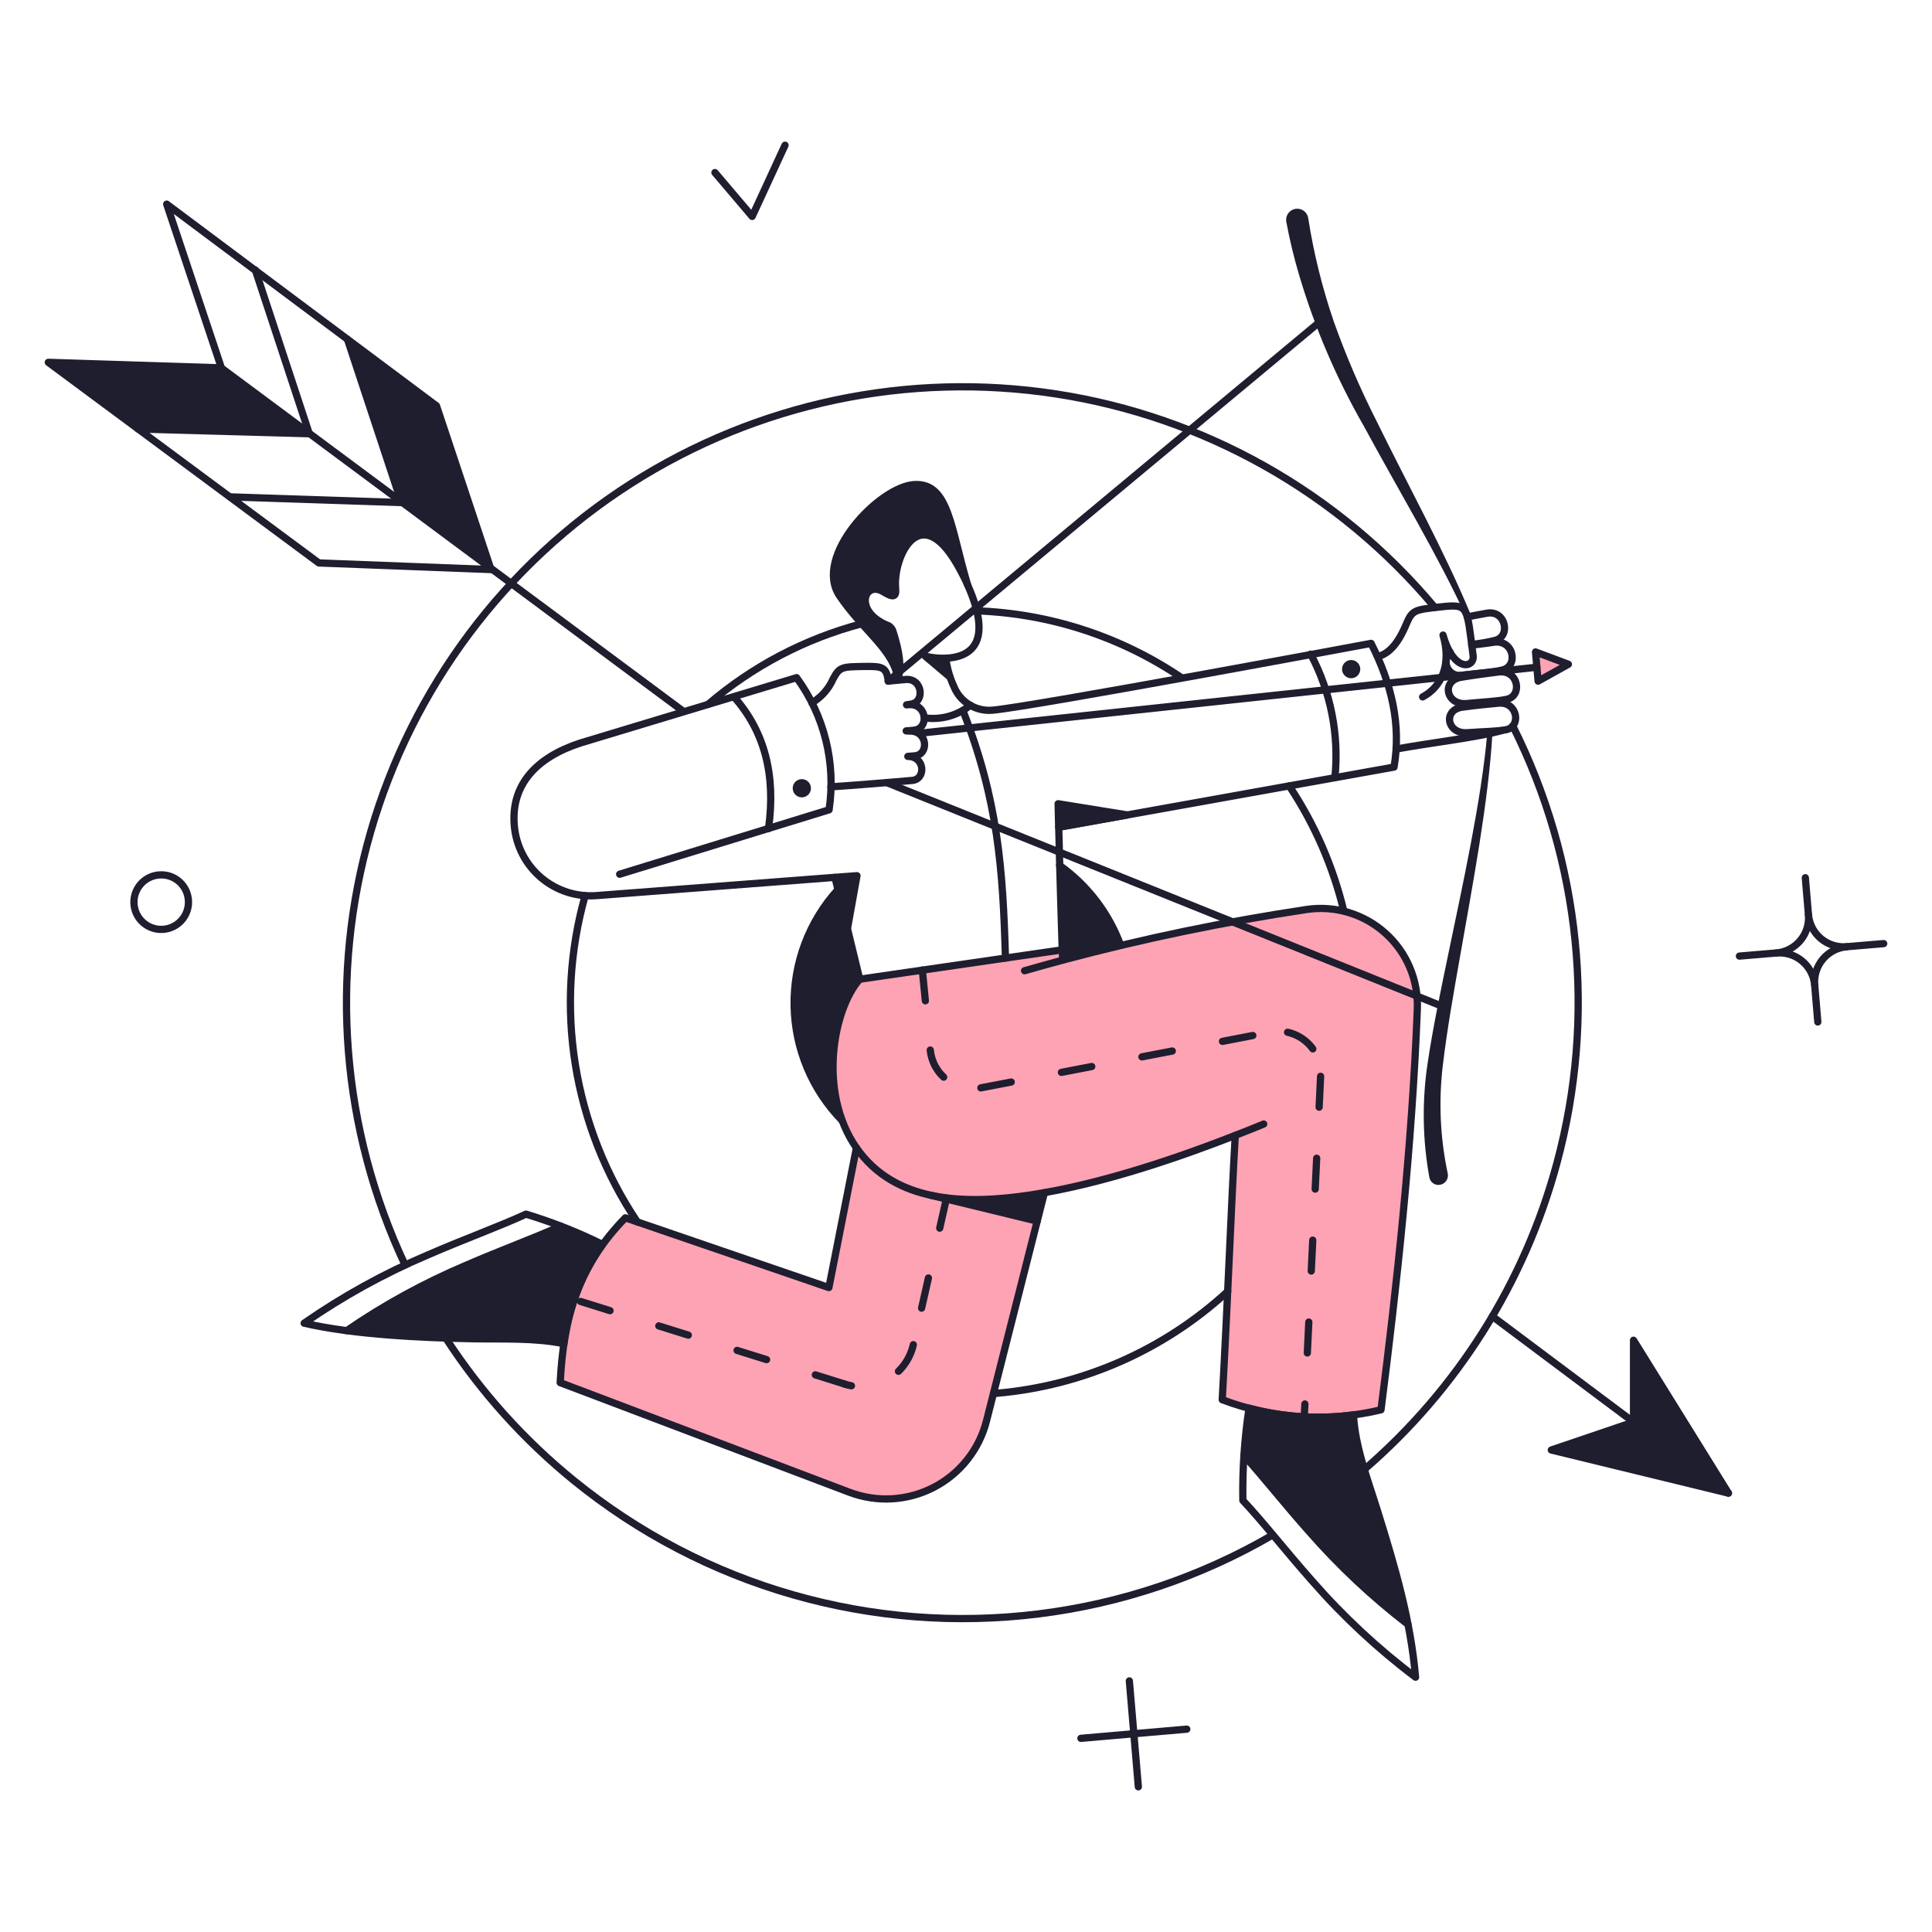 <?xml version="1.0" encoding="UTF-8"?> <svg xmlns="http://www.w3.org/2000/svg" fill="none" viewBox="0 0 200 200" stroke-width="0.75"><g><g><path fill="#fea3b4" d="M135.264 94.129C126.756 95.407 118.326 97.157 110.013 99.373L109.963 98.298L88.98 101.292C86.047 104.586 84.704 113.157 88.661 118.819L85.826 133.288L64.736 126.068C59.929 130.989 58.336 136.233 57.991 143.13L87.916 154.454C89.331 154.992 90.844 155.224 92.356 155.136C93.867 155.047 95.343 154.639 96.685 153.939C98.028 153.239 99.207 152.263 100.145 151.074C101.083 149.886 101.759 148.512 102.128 147.044L107.372 126.41L97.868 124C106.86 125.192 120.726 120.337 127.873 117.536C127.455 124.699 127.113 134.294 126.524 144.896C131.773 146.888 137.5 147.252 142.959 145.941C144.593 133.135 146.208 118.695 146.74 104.441C146.796 102.97 146.527 101.504 145.953 100.148C145.379 98.793 144.514 97.58 143.419 96.596C142.324 95.611 141.025 94.88 139.616 94.454C138.207 94.028 136.721 93.917 135.264 94.129Z"></path><path fill="#fea3b4" d="M158.957 67.491L159.223 70.512L162.358 68.764L158.957 67.491Z"></path></g><g><path fill="#1e1e2f" d="M152.288 63.729C149.628 57.229 145.6 49.935 142.465 43.513C140.785 40.203 139.319 36.789 138.076 33.291C136.887 29.822 136.003 26.255 135.435 22.632C135.418 22.478 135.371 22.33 135.296 22.195C135.22 22.06 135.119 21.942 134.997 21.847C134.875 21.752 134.735 21.683 134.586 21.643C134.437 21.603 134.281 21.594 134.128 21.616C133.975 21.637 133.828 21.689 133.696 21.769C133.563 21.849 133.448 21.954 133.358 22.079C133.267 22.204 133.202 22.346 133.167 22.496C133.133 22.647 133.128 22.803 133.155 22.955C133.506 24.84 133.956 26.704 134.504 28.541C136.127 33.989 138.378 39.23 141.211 44.159C144.611 50.467 148.906 57.573 151.811 63.938C151.839 64.001 151.89 64.051 151.955 64.076C152.019 64.101 152.091 64.1 152.154 64.072C152.217 64.044 152.267 63.993 152.292 63.928C152.317 63.864 152.316 63.792 152.288 63.729Z"></path><path fill="#1e1e2f" d="M88.98 101.292L86.738 92.077C83.749 95.365 82.129 99.671 82.21 104.114C82.291 108.557 84.067 112.801 87.175 115.977C85.161 110.545 86.624 103.933 88.98 101.292Z"></path><path fill="#1e1e2f" d="M116.017 97.872C114.003 98.347 112.008 98.86 110.017 99.392C109.865 96.276 109.751 91.773 109.694 89.592C112.603 91.636 114.811 94.528 116.017 97.872Z"></path><path fill="#1e1e2f" d="M98.347 70.094L95.782 67.928C96.48 68.085 97.195 68.148 97.91 68.118C97.992 68.789 98.138 69.451 98.347 70.094Z"></path><path fill="#1e1e2f" d="M88.714 90.652L87.726 96.143L86.434 90.823L88.714 90.652Z"></path><path fill="#1e1e2f" d="M96.409 123.75L107.391 126.41L108.132 123.465C104.237 124.149 100 124.529 96.409 123.75Z"></path><path fill="#1e1e2f" d="M116.701 84.363L109.595 85.636L109.538 83.204L116.701 84.363Z"></path><path fill="#1e1e2f" d="M153.96 75.908C153.352 82.862 151.395 91.678 149.951 98.651C149.191 102.299 148.336 106.365 147.785 110.07C147.194 114.005 147.258 118.012 147.975 121.926C148.004 122.053 148.059 122.173 148.136 122.277C148.213 122.382 148.311 122.47 148.423 122.536C148.536 122.602 148.661 122.643 148.79 122.659C148.919 122.674 149.05 122.663 149.175 122.626C149.424 122.555 149.634 122.39 149.762 122.166C149.89 121.941 149.925 121.676 149.859 121.426C149.081 117.755 148.914 113.98 149.365 110.254C149.802 106.554 150.524 102.521 151.17 98.873C152.4 91.83 154.093 83 154.492 75.946C154.49 75.879 154.464 75.816 154.418 75.768C154.372 75.72 154.31 75.691 154.243 75.686C154.177 75.681 154.111 75.701 154.059 75.743C154.007 75.784 153.971 75.843 153.96 75.908Z"></path><path fill="#1e1e2f" d="M100.171 60.556C99.962 60.062 99.694 59.55 99.411 59.017C95.272 51.207 92.267 57.877 92.742 61.145C92.761 61.734 92.455 61.909 91.469 61.297C89.431 60.032 88.28 63.384 92.02 64.812C92.198 64.935 92.337 65.106 92.42 65.306C93.142 67.548 93.332 69.006 92.952 70.398C92.652 67.398 89.364 65.342 86.91 61.698C84.159 57.611 91.01 50.431 94.624 50.184C98.238 49.937 98.423 54.685 100.171 60.556Z"></path><path fill="#1e1e2f" d="M140.109 146.474C136.494 146.953 132.821 146.715 129.298 145.774C129.07 147.427 128.861 148.966 128.747 150.657C132.667 154.95 137.521 161.902 145.733 168.137C143.812 158.256 140.372 151.607 140.109 146.474Z"></path><path fill="#1e1e2f" d="M58.048 126.885C52.548 129.367 44.579 131.702 35.856 137.734C39.692 138.541 55.292 138.463 58.371 139.102C58.831 135.395 60.209 131.862 62.38 128.823C60.879 128.12 59.625 127.531 58.048 126.885Z"></path><path fill="#1e1e2f" d="M50.828 58.96L41.575 51.949L35.97 35.134L45.185 42.012L50.828 58.96Z"></path><path fill="#1e1e2f" d="M32.018 44.9L14.291 44.406L5 37.509L22.86 38.079L32.018 44.9Z"></path><path fill="#1e1e2f" d="M83.945 81.513C83.968 81.762 83.89 82.011 83.73 82.203C83.57 82.395 83.339 82.516 83.09 82.539C82.841 82.562 82.592 82.484 82.4 82.324C82.207 82.164 82.087 81.933 82.064 81.684C82.041 81.435 82.119 81.186 82.279 80.994C82.439 80.802 82.669 80.681 82.919 80.658C83.168 80.635 83.417 80.713 83.609 80.873C83.801 81.033 83.922 81.264 83.945 81.513Z"></path><path fill="#1e1e2f" d="M140.812 69.182C140.835 69.431 140.757 69.68 140.597 69.872C140.437 70.064 140.206 70.185 139.957 70.208C139.708 70.231 139.459 70.153 139.267 69.993C139.075 69.833 138.954 69.602 138.931 69.353C138.92 69.23 138.933 69.105 138.97 68.987C139.007 68.868 139.067 68.758 139.146 68.663C139.225 68.568 139.323 68.489 139.433 68.431C139.542 68.374 139.662 68.338 139.786 68.327C139.91 68.316 140.034 68.329 140.152 68.366C140.271 68.403 140.381 68.463 140.476 68.542C140.571 68.621 140.65 68.719 140.708 68.829C140.765 68.938 140.801 69.058 140.812 69.182Z"></path><path fill="#1e1e2f" d="M169.103 138.741V147.215L160.591 150.103L178.926 154.568L169.103 138.741Z"></path></g><g><path stroke="#1e1e2f" stroke-linecap="round" stroke-linejoin="round" d="M99.677 73.552C103.306 82.767 103.819 89.911 104.085 99.183"></path><path stroke="#1e1e2f" stroke-linecap="round" stroke-linejoin="round" d="M135.682 67.719C137.763 71.633 138.636 76.077 138.19 80.487"></path><path stroke="#1e1e2f" stroke-linecap="round" stroke-linejoin="round" d="M41.936 130.951C35.339 116.93 34.074 100.988 38.375 86.102C42.677 71.216 52.252 58.406 65.311 50.066C78.37 41.725 94.018 38.425 109.333 40.782C124.648 43.14 138.58 50.993 148.526 62.874"></path><path stroke="#1e1e2f" stroke-linecap="round" stroke-linejoin="round" d="M142.655 67.966C143.643 67.681 144.618 66.904 145.581 64.603C146.193 63.142 146.455 63.124 149.039 62.836C152.079 62.497 151.816 62.686 152.497 67.871C152.664 69.145 150.497 69.676 149.381 65.743C150.274 68.764 149.248 71.101 147.272 72.143"></path><path stroke="#1e1e2f" stroke-linecap="round" stroke-linejoin="round" d="M87.175 116C84.067 112.824 82.291 108.58 82.21 104.137C82.129 99.694 83.749 95.388 86.738 92.1"></path><path stroke="#1e1e2f" stroke-linecap="round" stroke-linejoin="round" d="M109.69 89.588C112.586 91.648 114.792 94.536 116.017 97.872"></path><path stroke="#1e1e2f" stroke-linecap="round" stroke-linejoin="round" d="M131.749 158.9C124.312 163.227 116.078 166.005 107.54 167.068C99.002 168.131 90.337 167.457 82.067 165.086C73.796 162.715 66.091 158.696 59.413 153.27C54.254 149.079 49.791 144.115 46.176 138.564"></path><path stroke="#1e1e2f" stroke-linecap="round" stroke-linejoin="round" d="M156.6 75.148C163.633 89.174 165.257 105.298 161.16 120.444C157.815 132.812 150.847 143.821 141.246 152.108"></path><path stroke="#1e1e2f" stroke-linecap="round" stroke-linejoin="round" d="M65.971 126.486C62.679 121.585 60.492 116.028 59.559 110.198C58.627 104.369 58.972 98.406 60.571 92.723"></path><path stroke="#1e1e2f" stroke-linecap="round" stroke-linejoin="round" d="M127.094 133.687C120.506 139.751 112.093 143.459 103.173 144.232C103.066 144.248 102.958 144.254 102.85 144.251"></path><path stroke="#1e1e2f" stroke-linecap="round" stroke-linejoin="round" d="M133.459 81.361C136.082 85.304 137.992 89.677 139.102 94.281"></path><path stroke="#1e1e2f" stroke-linecap="round" stroke-linejoin="round" d="M101.121 63.235C108.691 63.511 116.031 65.907 122.306 70.151"></path><path stroke="#1e1e2f" stroke-linecap="round" stroke-linejoin="round" d="M73.286 72.925C77.898 68.968 83.349 66.109 89.227 64.565"></path><path stroke="#1e1e2f" stroke-linecap="round" stroke-linejoin="round" d="M22.908 38.091L70.702 73.609"></path><path stroke="#1e1e2f" stroke-linecap="round" stroke-linejoin="round" d="M154.492 136.271L178.926 154.568"></path><path stroke="#1e1e2f" stroke-linecap="round" stroke-linejoin="round" d="M98.347 70.094L95.782 67.928C96.479 68.097 97.196 68.168 97.912 68.138"></path><path stroke="#1e1e2f" stroke-linecap="round" stroke-linejoin="round" d="M100.171 60.556C102.983 66.864 100.154 68.043 97.912 68.138C98.032 69.142 98.309 70.121 98.734 71.038C99.046 71.831 99.607 72.5 100.332 72.948C101.056 73.395 101.907 73.595 102.755 73.518C106.945 73.143 141.933 66.602 141.933 66.602C144.039 70.738 145.065 74.987 144.311 79.407L109.6 85.636C109.6 85.636 109.71 90.443 109.961 98.328"></path><path stroke="#1e1e2f" stroke-linecap="round" stroke-linejoin="round" d="M86.434 90.823L88.714 90.652L87.726 96.143"></path><path stroke="#1e1e2f" stroke-linecap="round" stroke-linejoin="round" d="M64.147 90.5L85.826 83.831C86.555 79.006 85.346 74.088 82.463 70.151L60.081 76.915C55.481 78.415 52.869 81.265 53.241 85.484C53.331 86.524 53.625 87.536 54.106 88.462C54.587 89.388 55.247 90.209 56.046 90.88C56.846 91.551 57.77 92.057 58.765 92.37C59.761 92.683 60.809 92.796 61.848 92.704L86.434 90.823L89 101.368"></path><path stroke="#1e1e2f" stroke-linecap="round" stroke-linejoin="round" d="M130.818 116.359C130.058 116.682 129.089 117.059 127.873 117.537"></path><path stroke="#1e1e2f" stroke-linecap="round" stroke-linejoin="round" d="M89 101.368C86.226 104.484 84.646 113.093 88.658 118.829C92.612 124.483 99.769 124.736 106.622 123.71C114.3 122.561 122.706 119.558 127.874 117.537C127.456 124.7 127.114 134.295 126.525 144.897C131.774 146.889 137.501 147.253 142.96 145.942C144.594 133.136 146.174 118.676 146.722 104.427C146.779 102.958 146.511 101.495 145.938 100.142C145.366 98.789 144.501 97.578 143.407 96.597C142.314 95.615 141.017 94.887 139.609 94.464C138.202 94.041 136.719 93.933 135.265 94.148C126.757 95.423 118.326 97.174 110.014 99.392L109.957 98.328L89 101.368Z"></path><path stroke="#1e1e2f" stroke-linecap="round" stroke-linejoin="round" d="M110.013 99.392C108.683 99.753 107.372 100.114 106.061 100.492"></path><path stroke="#1e1e2f" stroke-linecap="round" stroke-linejoin="round" d="M88.657 118.829L85.807 133.288L64.736 126.068C59.929 130.989 58.336 136.233 57.991 143.13L87.916 154.473C89.331 155.011 90.844 155.243 92.356 155.155C93.867 155.066 95.343 154.658 96.685 153.958C98.028 153.258 99.207 152.282 100.145 151.093C101.083 149.905 101.759 148.531 102.128 147.063L108.119 123.463"></path><path stroke="#1e1e2f" stroke-linecap="round" stroke-linejoin="round" d="M96.352 123.731L107.372 126.41"></path><path stroke="#1e1e2f" stroke-linecap="round" stroke-linejoin="round" d="M116.701 84.363L109.595 85.636L109.538 83.204L116.701 84.363Z"></path><path stroke="#1e1e2f" stroke-linecap="round" stroke-linejoin="round" d="M95.174 75.908L159.089 69.072"></path><path stroke="#1e1e2f" stroke-linecap="round" stroke-linejoin="round" d="M158.957 67.491L159.223 70.512L162.358 68.764L158.957 67.491Z"></path><path stroke="#1e1e2f" stroke-linecap="round" stroke-linejoin="round" d="M91.469 61.278C89.431 60.013 88.28 63.365 92.02 64.793C92.198 64.916 92.337 65.087 92.42 65.287C93.142 67.529 93.332 68.987 92.952 70.379C92.652 67.379 89.364 65.323 86.91 61.679C84.159 57.592 91.01 50.402 94.624 50.165C98.238 49.928 98.405 54.687 100.172 60.558C99.963 60.064 99.695 59.552 99.412 59.019C95.383 51.419 92.43 57.535 92.712 60.881C92.775 61.631 92.658 62.016 91.469 61.278Z"></path><path stroke="#1e1e2f" stroke-linecap="round" stroke-linejoin="round" d="M129.3 145.771C132.823 146.712 136.496 146.95 140.111 146.471C140.282 149.815 141.649 153.33 142.638 156.522C144.438 162.322 146.009 167.631 146.538 173.622C142.645 170.687 139.066 167.357 135.86 163.685C133.029 160.493 130.768 157.567 128.66 155.325C128.608 152.128 128.822 148.932 129.3 145.771V145.771Z"></path><path stroke="#1e1e2f" stroke-linecap="round" stroke-linejoin="round" d="M128.766 150.673C130.766 152.858 132.906 155.615 135.566 158.596C138.641 162.106 142.052 165.307 145.75 168.153"></path><path stroke="#1e1e2f" stroke-linecap="round" stroke-linejoin="round" d="M31.486 136.974C35.489 134.193 39.768 131.831 44.254 129.925C48.171 128.225 51.645 126.98 54.454 125.688C57.176 126.514 59.826 127.563 62.377 128.823C60.207 131.862 58.83 135.394 58.371 139.1C55.35 138.473 51.971 138.643 48.947 138.587C43.744 138.492 36.575 138.164 31.486 136.974Z"></path><path stroke="#1e1e2f" stroke-linecap="round" stroke-linejoin="round" d="M91.944 70.512L136.974 33.025"></path><path stroke="#1e1e2f" stroke-linecap="round" stroke-linejoin="round" d="M149.514 104.256L91.794 81.015"></path><path stroke="#1e1e2f" stroke-linecap="round" stroke-linejoin="round" d="M26.432 27.952L32.018 44.9L14.291 44.406"></path><path stroke="#1e1e2f" stroke-linecap="round" stroke-linejoin="round" d="M23.81 51.436L41.556 52.025L35.97 35.134"></path><path stroke="#1e1e2f" stroke-linecap="round" stroke-linejoin="round" d="M116.91 174.005L117.841 184.968"></path><path stroke="#1e1e2f" stroke-linecap="round" stroke-linejoin="round" d="M122.857 179.002L111.894 179.952"></path><path stroke="#1e1e2f" stroke-linecap="round" stroke-linejoin="round" d="M19.5 93.141C19.549 93.697 19.432 94.255 19.163 94.745C18.895 95.235 18.488 95.634 17.992 95.892C17.497 96.15 16.937 96.255 16.382 96.195C15.826 96.134 15.302 95.91 14.874 95.551C14.446 95.193 14.134 94.715 13.978 94.179C13.822 93.643 13.828 93.073 13.995 92.54C14.163 92.008 14.485 91.537 14.92 91.187C15.356 90.838 15.885 90.625 16.441 90.576C16.811 90.542 17.183 90.582 17.538 90.692C17.892 90.803 18.221 90.983 18.505 91.221C18.789 91.46 19.024 91.752 19.195 92.082C19.365 92.411 19.469 92.771 19.5 93.141V93.141Z"></path><path stroke="#1e1e2f" stroke-linecap="round" stroke-linejoin="round" d="M74.008 17.863L77.865 22.404L81.266 15.032"></path><path stroke="#1e1e2f" stroke-linecap="round" stroke-linejoin="round" d="M186.887 90.861L187.21 94.699"></path><path stroke="#1e1e2f" stroke-linecap="round" stroke-linejoin="round" d="M183.904 98.651L180.066 98.974"></path><path stroke="#1e1e2f" stroke-linecap="round" stroke-linejoin="round" d="M195 97.682L191.162 98.005"></path><path stroke="#1e1e2f" stroke-linecap="round" stroke-linejoin="round" d="M188.179 105.795L187.856 101.957"></path><path stroke="#1e1e2f" stroke-linecap="round" stroke-linejoin="round" d="M191.162 98.005C190.2 98.087 189.245 97.786 188.505 97.167C187.765 96.548 187.299 95.661 187.21 94.7C187.292 95.662 186.991 96.617 186.372 97.357C185.752 98.098 184.865 98.563 183.904 98.652C184.866 98.57 185.821 98.871 186.561 99.49C187.302 100.11 187.767 100.997 187.856 101.958C187.774 100.996 188.075 100.041 188.694 99.3C189.314 98.559 190.201 98.094 191.162 98.005V98.005Z"></path><path stroke="#1e1e2f" stroke-linecap="round" stroke-linejoin="round" d="M100.456 73C99.797 73.534 99.035 73.926 98.218 74.152C97.401 74.377 96.545 74.432 95.706 74.311"></path><path stroke="#1e1e2f" stroke-linecap="round" stroke-linejoin="round" d="M75.965 72.127C79.138 75.68 80.335 80.228 79.556 85.769"></path><path stroke="#1e1e2f" stroke-linecap="round" stroke-linejoin="round" d="M178.926 154.568L160.591 150.103L169.103 147.215V138.741L178.926 154.568Z"></path><path stroke="#1e1e2f" stroke-linecap="round" stroke-linejoin="round" d="M86.016 81.456C88.904 81.266 94.3 80.81 94.416 80.791C95.879 80.677 95.765 78.302 93.979 78.302C93.979 78.302 94.473 78.267 94.701 78.245C96.201 78.097 96.032 75.651 94.188 75.68C94.088 75.68 93.808 75.661 93.808 75.661C94.108 75.642 94.378 75.623 94.663 75.585C96.117 75.385 95.981 73.104 94.392 72.948C94.21 72.933 94.027 72.938 93.846 72.963C93.998 72.944 94.169 72.909 94.321 72.887C95.77 72.673 95.499 70.187 93.751 70.341C93.105 70.398 92.611 70.441 91.951 70.512C91.78 69.03 91.305 68.967 89.462 68.992C87.162 69.023 86.916 69.03 86.251 70.265C85.798 71.306 85.028 72.177 84.051 72.754"></path><path stroke="#1e1e2f" stroke-linecap="round" stroke-linejoin="round" d="M151.851 72.83C149.685 73.038 149.173 70.463 151.243 70.113C152.783 69.853 153.883 69.727 155.119 69.562C157.189 69.286 157.648 72.042 155.974 72.393C154.949 72.608 153.846 72.639 151.851 72.83Z"></path><path stroke="#1e1e2f" stroke-linecap="round" stroke-linejoin="round" d="M151.889 63.862C152.63 63.71 153.181 63.615 153.903 63.482C155.86 63.121 156.411 65.838 154.834 66.275C154.018 66.481 153.188 66.626 152.351 66.709"></path><path stroke="#1e1e2f" stroke-linecap="round" stroke-linejoin="round" d="M151.889 75.851C149.78 76 149.343 73.493 151.357 73.21C152.857 72.999 153.922 72.91 155.119 72.792C157.119 72.602 157.519 75.253 155.879 75.547C154.892 75.724 153.808 75.715 151.889 75.851Z"></path><path stroke="#1e1e2f" stroke-linecap="round" stroke-linejoin="round" d="M152.361 66.786C153.152 66.673 153.832 66.616 154.606 66.486C156.696 66.163 157.229 68.942 155.537 69.355C154.512 69.605 153.39 69.655 151.376 69.906C151.08 69.966 150.772 69.928 150.499 69.799C150.226 69.669 150.002 69.455 149.861 69.187C149.72 68.92 149.669 68.614 149.716 68.316C149.763 68.017 149.906 67.742 150.122 67.531"></path><path stroke="#1e1e2f" stroke-linecap="round" stroke-linejoin="round" d="M144.536 77.542C148.051 76.896 153.029 76.326 155.461 75.623"></path><path stroke="#1e1e2f" stroke-dasharray="3.2 5.29" stroke-linecap="round" stroke-linejoin="round" d="M95.478 100.418L96.295 108.702"></path><path stroke="#1e1e2f" stroke-dasharray="3.2 5.29" stroke-linecap="round" stroke-linejoin="round" d="M96.3 108.7C96.36 109.313 96.548 109.907 96.85 110.443C97.153 110.979 97.564 111.446 98.058 111.815C98.551 112.183 99.116 112.445 99.717 112.582C100.317 112.72 100.939 112.731 101.544 112.614"></path><path stroke="#1e1e2f" stroke-dasharray="3.2 5.29" stroke-linecap="round" stroke-linejoin="round" d="M101.539 112.616L131.445 106.859"></path><path stroke="#1e1e2f" stroke-dasharray="3.2 5.29" stroke-linecap="round" stroke-linejoin="round" d="M133.288 106.859C133.941 107.005 134.553 107.298 135.076 107.714C135.6 108.131 136.022 108.662 136.311 109.265C136.6 109.869 136.748 110.53 136.744 111.2"></path><path stroke="#1e1e2f" stroke-dasharray="3.2 5.29" stroke-linecap="round" stroke-linejoin="round" d="M136.708 111.419L135.017 146.664"></path><path stroke="#1e1e2f" stroke-dasharray="3.2 5.29" stroke-linecap="round" stroke-linejoin="round" d="M97.986 124.016L94.547 139.197"></path><path stroke="#1e1e2f" stroke-dasharray="3.2 5.29" stroke-linecap="round" stroke-linejoin="round" d="M94.547 139.2C94.378 139.952 94.055 140.66 93.597 141.28C93.14 141.901 92.559 142.419 91.891 142.803C91.223 143.187 90.483 143.428 89.717 143.511C88.951 143.594 88.176 143.517 87.441 143.285"></path><path stroke="#1e1e2f" stroke-dasharray="3.2 5.29" stroke-linecap="round" stroke-linejoin="round" d="M87.46 143.282L59.454 134.523"></path><path stroke="#1e1e2f" stroke-linecap="round" stroke-linejoin="round" d="M45.185 42.012L17.255 21.131L22.917 38.079L5 37.509L33.006 58.276L50.828 58.96L45.185 42.012Z"></path><path stroke="#1e1e2f" stroke-linecap="round" stroke-linejoin="round" d="M58.048 126.923C55.312 128.158 51.966 129.368 48.225 130.989C43.896 132.822 39.763 135.087 35.889 137.749"></path></g></g></svg> 